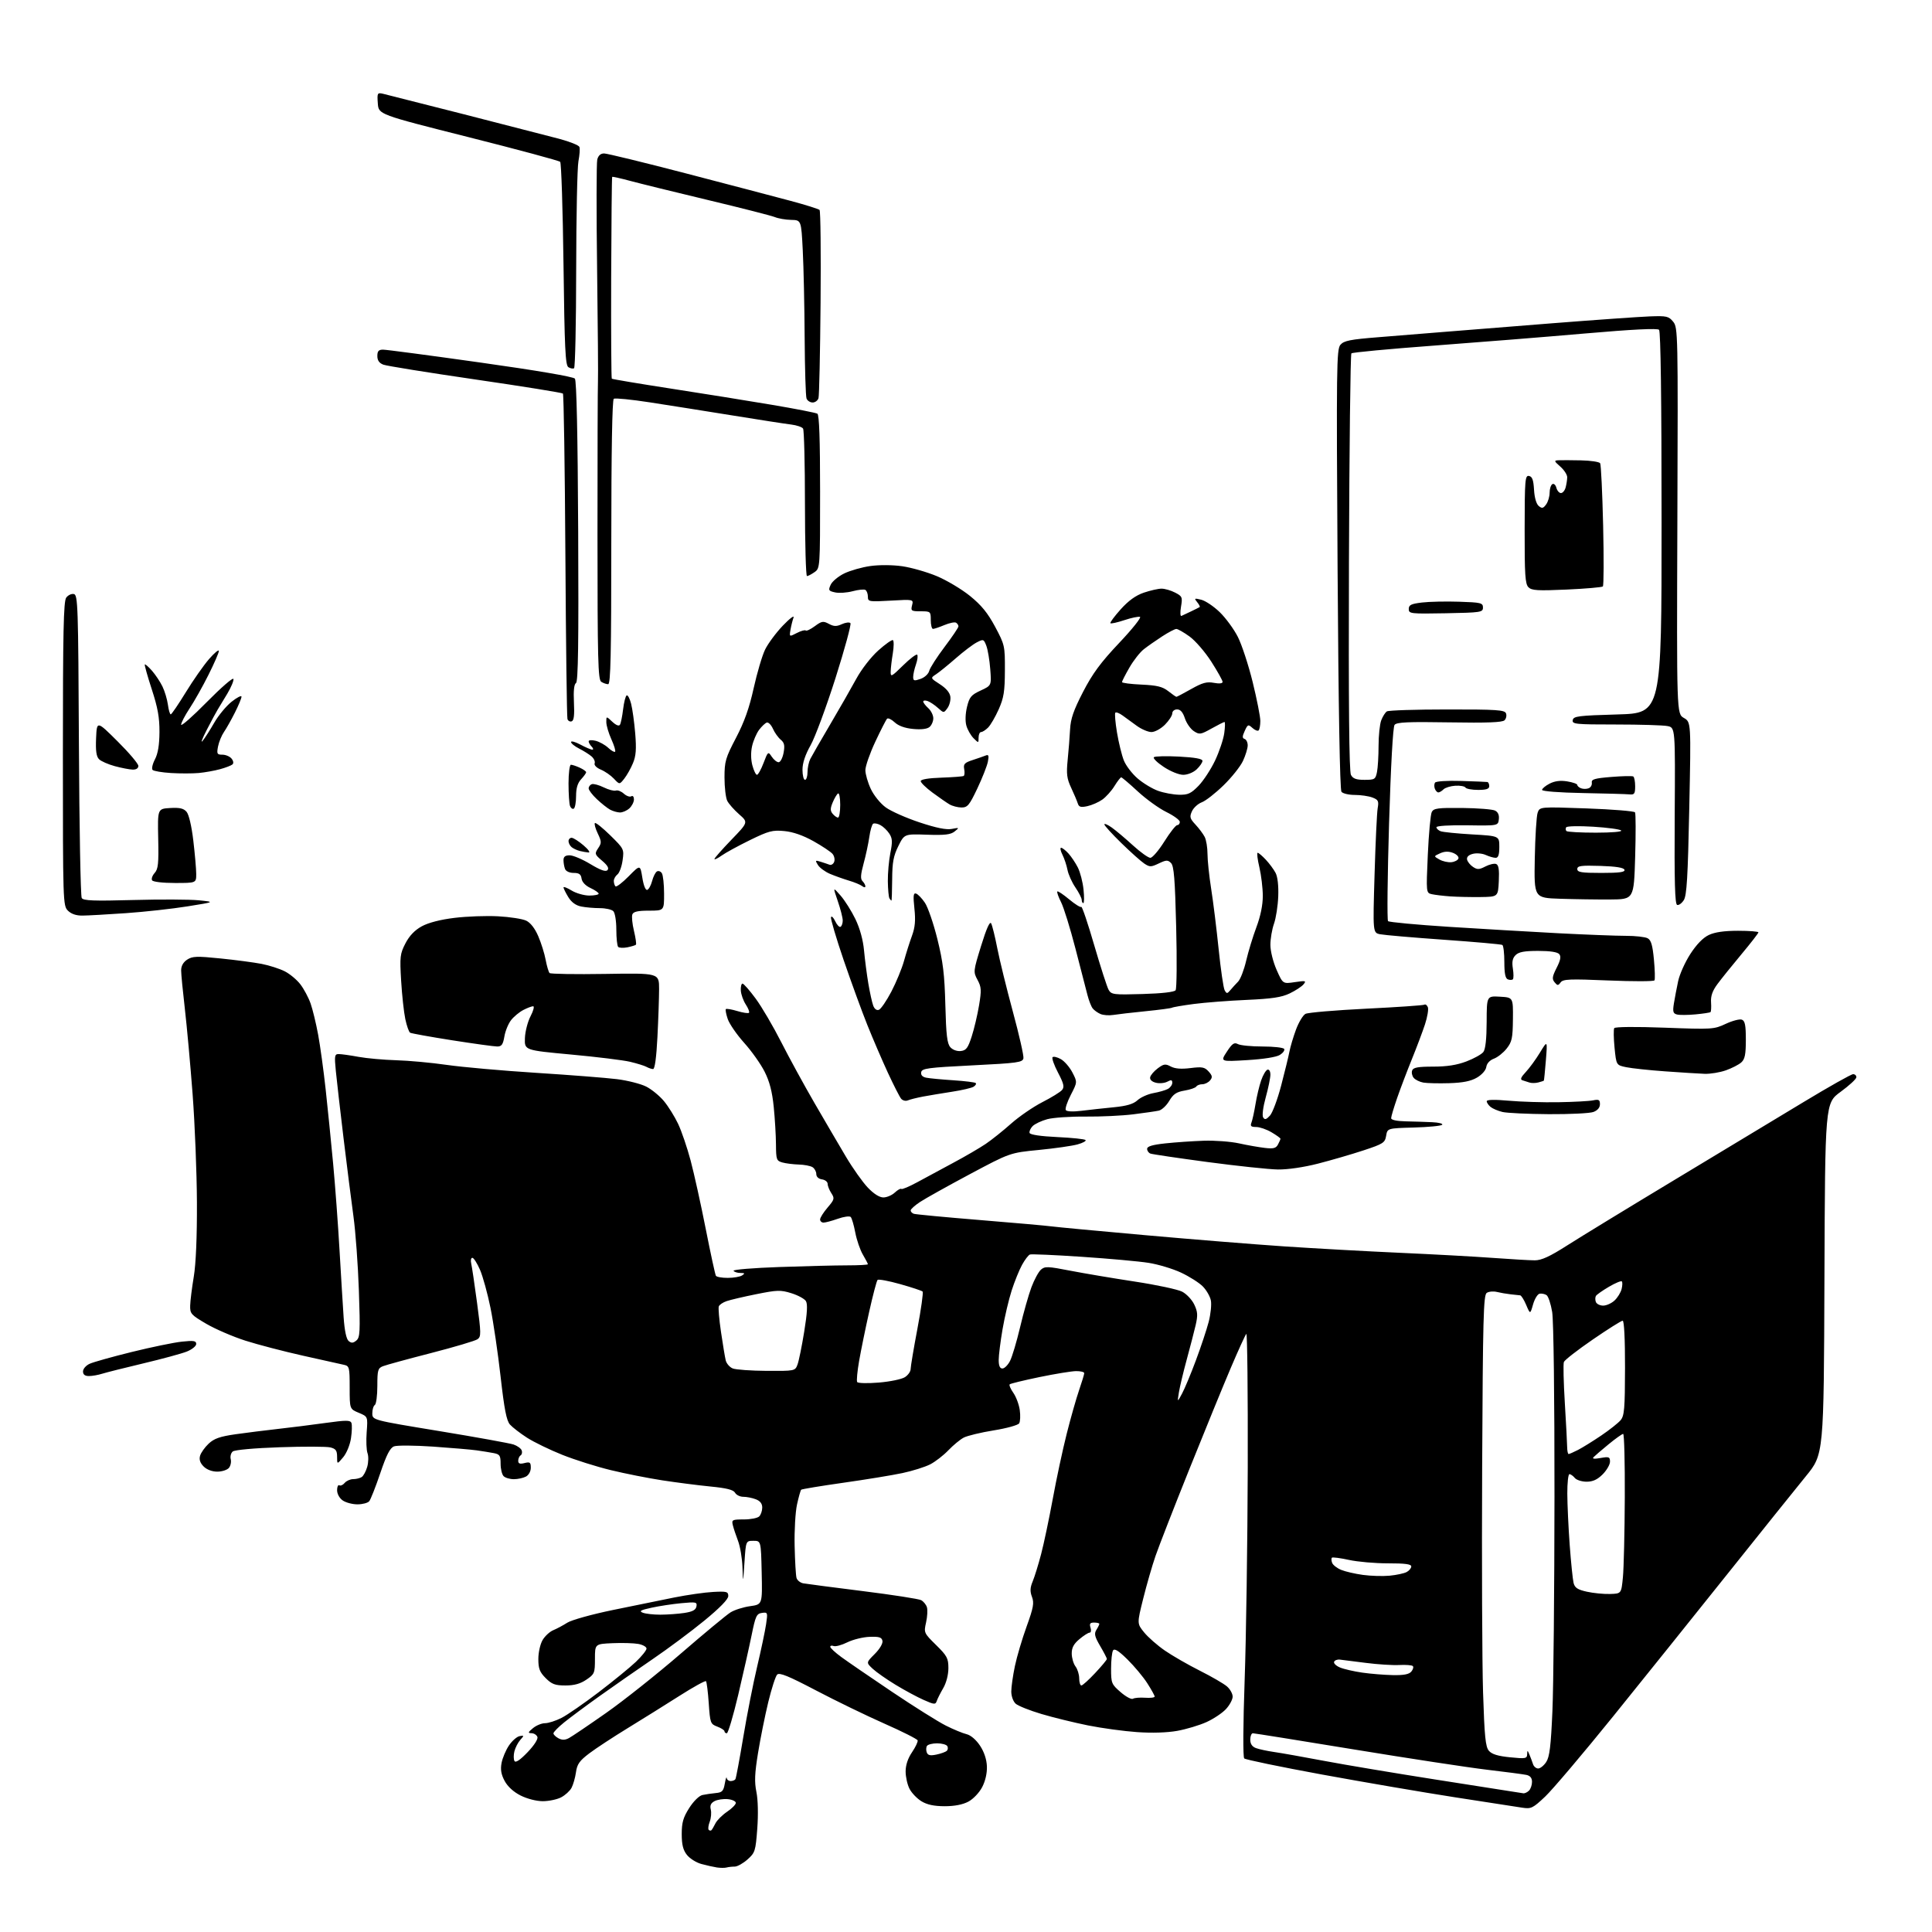 <?xml version="1.0" encoding="UTF-8" standalone="no"?>
<svg 
  version="1.1" 
  xmlns="http://www.w3.org/2000/svg" 
  xmlns:xlink="http://www.w3.org/1999/xlink" 
  xmlns:svg="http://www.w3.org/2000/svg"
  xmlns:rdf="http://www.w3.org/1999/02/22-rdf-syntax-ns#"
  xmlns:cc="http://creativecommons.org/ns#"
  xmlns:dc="http://purl.org/dc/elements/1.1/"
  viewBox="0 0 768 768"
  width="768"
  height="768"
>
<style>svg {background-color: white; }</style>"
<path stroke="none" fill="black" fill-rule="evenodd" d="M288.83,742.36C288.10,742.56 286.38,742.55 285.00,742.35C283.62,742.14 280.84,741.52 278.80,740.96C276.77,740.41 274.18,738.78 273.05,737.34C271.53,735.40 271.00,733.27 271.00,729.06C271.00,724.50 271.58,722.48 273.96,718.73C275.67,716.03 277.89,713.85 279.21,713.55C280.47,713.28 282.85,712.93 284.50,712.77C287.07,712.54 287.59,712.00 288.12,709.00C288.46,707.08 288.80,706.06 288.87,706.75C288.94,707.44 289.65,708.00 290.44,708.00C291.23,708.00 292.09,707.66 292.34,707.25C292.59,706.84 294.00,699.30 295.47,690.50C296.93,681.70 299.41,669.10 300.98,662.50C302.54,655.90 304.14,648.32 304.53,645.66C305.23,640.98 305.18,640.84 302.88,641.16C300.75,641.46 300.32,642.40 298.78,650.00C297.83,654.67 295.43,665.36 293.45,673.75C291.46,682.14 289.42,689.00 288.92,689.00C288.41,689.00 288.00,688.65 288.00,688.22C288.00,687.79 286.72,686.95 285.15,686.36C282.41,685.33 282.28,684.98 281.74,677.07C281.43,672.55 280.93,668.60 280.64,668.30C280.34,668.00 275.59,670.63 270.09,674.13C264.59,677.63 255.35,683.40 249.56,686.94C243.76,690.49 236.88,695.00 234.26,696.98C230.34,699.95 229.40,701.28 228.95,704.54C228.64,706.72 227.84,709.51 227.17,710.74C226.49,711.97 224.63,713.66 223.02,714.49C221.41,715.32 218.15,716.00 215.76,716.00C213.25,716.00 209.54,715.05 206.96,713.75C204.14,712.33 201.80,710.19 200.60,707.95C199.22,705.37 198.88,703.43 199.38,700.81C199.75,698.84 201.07,695.71 202.31,693.87C203.55,692.02 205.45,690.35 206.54,690.14C208.39,689.79 208.40,689.88 206.83,691.63C205.91,692.66 204.85,694.71 204.48,696.19C204.11,697.67 204.13,699.41 204.53,700.05C205.00,700.81 206.79,699.60 209.71,696.55C212.36,693.78 213.95,691.31 213.62,690.45C213.31,689.65 212.26,688.99 211.28,688.97C209.76,688.94 209.85,688.64 211.86,686.97C213.16,685.89 215.31,685.00 216.65,685.00C217.99,685.00 220.95,684.05 223.23,682.88C225.51,681.72 232.13,677.14 237.94,672.72C243.75,668.29 250.41,662.85 252.75,660.63C255.09,658.40 257.00,656.02 257.00,655.34C257.00,654.65 255.54,653.82 253.75,653.49C251.96,653.16 247.35,653.02 243.50,653.19C236.50,653.50 236.50,653.50 236.50,659.44C236.50,665.08 236.33,665.50 233.10,667.69C230.69,669.33 228.27,670.00 224.78,670.00C220.66,670.00 219.36,669.52 216.92,667.08C214.53,664.68 214.00,663.31 214.00,659.48C214.00,656.88 214.75,653.53 215.70,651.93C216.63,650.35 218.55,648.59 219.95,648.02C221.35,647.44 223.85,646.11 225.50,645.05C227.15,643.99 235.25,641.73 243.50,640.03C251.75,638.32 262.77,636.07 268.00,635.03C273.23,633.99 280.20,632.99 283.50,632.82C288.90,632.53 289.50,632.70 289.50,634.46C289.50,635.72 286.12,639.19 280.00,644.21C274.77,648.50 265.55,655.37 259.50,659.49C253.45,663.62 244.00,670.19 238.50,674.11C233.00,678.03 226.59,682.79 224.25,684.69C221.91,686.58 220.00,688.54 220.00,689.03C220.00,689.53 220.90,690.41 222.00,691.00C223.45,691.77 224.61,691.75 226.19,690.90C227.40,690.25 234.04,685.76 240.94,680.92C247.85,676.08 261.15,665.51 270.50,657.44C279.85,649.36 288.80,641.94 290.39,640.95C291.98,639.96 295.48,638.85 298.17,638.48C303.06,637.80 303.06,637.80 302.78,625.15C302.50,612.50 302.50,612.50 299.50,612.50C296.50,612.50 296.50,612.50 295.94,621.00C295.37,629.50 295.37,629.50 295.14,623.00C295.02,619.42 294.22,614.70 293.37,612.50C292.53,610.30 291.60,607.49 291.30,606.25C290.80,604.15 291.09,604.00 295.68,604.00C298.39,604.00 301.14,603.46 301.80,602.80C302.46,602.14 303.00,600.55 303.00,599.28C303.00,597.70 302.17,596.64 300.43,595.98C299.02,595.44 296.80,595.00 295.48,595.00C294.17,595.00 292.69,594.28 292.20,593.39C291.54,592.22 288.88,591.54 282.40,590.91C277.50,590.43 268.90,589.32 263.27,588.46C257.64,587.59 248.43,585.77 242.80,584.40C237.16,583.04 228.49,580.30 223.53,578.32C218.56,576.34 212.25,573.27 209.50,571.51C206.75,569.74 203.70,567.38 202.71,566.27C201.35,564.74 200.46,560.21 198.99,547.19C197.93,537.81 196.12,525.51 194.97,519.86C193.82,514.21 191.95,507.43 190.82,504.79C189.68,502.16 188.31,500.00 187.77,500.00C187.23,500.00 187.02,501.01 187.31,502.25C187.60,503.49 188.65,510.51 189.63,517.86C191.26,530.02 191.28,531.32 189.84,532.36C188.97,532.99 180.66,535.46 171.38,537.85C162.09,540.24 153.49,542.59 152.25,543.08C150.22,543.87 150.00,544.63 150.00,550.92C150.00,554.75 149.55,558.16 149.00,558.50C148.45,558.84 148.00,560.33 148.00,561.81C148.00,564.50 148.00,564.50 174.75,568.90C189.46,571.32 202.70,573.72 204.17,574.22C205.64,574.73 207.08,575.77 207.38,576.54C207.67,577.31 207.48,578.20 206.96,578.53C206.43,578.85 206.00,579.82 206.00,580.67C206.00,581.82 206.64,582.06 208.50,581.59C210.66,581.05 211.00,581.30 211.00,583.45C211.00,584.88 210.18,586.37 209.07,586.96C208.00,587.53 205.84,588.00 204.27,588.00C202.69,588.00 200.86,587.46 200.20,586.80C199.54,586.14 199.00,583.93 199.00,581.88C199.00,578.61 198.66,578.09 196.25,577.63C194.74,577.34 191.70,576.85 189.50,576.54C187.30,576.23 179.49,575.56 172.14,575.05C164.79,574.55 157.81,574.50 156.64,574.95C155.04,575.56 153.65,578.27 151.16,585.63C149.32,591.06 147.35,596.06 146.78,596.75C146.22,597.44 144.11,598.00 142.10,598.00C140.09,598.00 137.44,597.30 136.22,596.44C134.93,595.54 134.00,593.84 134.00,592.38C134.00,591.01 134.40,590.13 134.89,590.43C135.37,590.73 136.33,590.31 137.01,589.49C137.69,588.67 139.20,587.99 140.37,587.98C141.54,587.98 143.07,587.61 143.77,587.16C144.47,586.72 145.46,584.90 145.97,583.11C146.48,581.33 146.54,578.88 146.10,577.68C145.65,576.48 145.50,572.72 145.76,569.31C146.23,563.12 146.23,563.12 142.62,561.61C139.00,560.10 139.00,560.10 139.00,551.57C139.00,543.54 138.87,543.01 136.75,542.54C135.51,542.26 128.20,540.63 120.50,538.92C112.80,537.20 102.45,534.50 97.50,532.92C92.55,531.33 85.58,528.32 82.00,526.23C75.92,522.67 75.51,522.20 75.60,518.96C75.65,517.06 76.30,511.90 77.03,507.50C77.88,502.41 78.34,491.68 78.28,478.00C78.23,466.18 77.46,446.82 76.57,435.00C75.67,423.18 74.28,407.88 73.48,401.00C72.68,394.12 72.01,387.27 72.01,385.77C72.00,383.99 72.83,382.50 74.40,381.47C76.50,380.10 78.22,380.04 87.65,381.00C93.62,381.60 100.97,382.58 104.00,383.16C107.03,383.75 111.16,385.08 113.19,386.11C115.22,387.14 118.03,389.48 119.42,391.31C120.82,393.14 122.64,396.55 123.46,398.89C124.29,401.23 125.64,406.83 126.47,411.32C127.30,415.82 128.64,425.57 129.45,433.00C130.26,440.43 131.60,453.70 132.42,462.50C133.24,471.30 134.39,486.82 134.97,497.00C135.56,507.18 136.29,519.19 136.60,523.70C136.97,528.95 137.68,532.32 138.59,533.07C139.68,533.98 140.38,533.93 141.65,532.88C143.12,531.66 143.23,529.47 142.66,513.00C142.31,502.83 141.34,489.55 140.50,483.50C139.67,477.45 137.90,463.50 136.57,452.50C135.25,441.50 133.86,429.46 133.50,425.75C132.90,419.63 133.01,419.00 134.67,419.01C135.68,419.01 139.20,419.50 142.50,420.11C145.80,420.71 152.55,421.32 157.50,421.46C162.45,421.60 171.52,422.43 177.65,423.32C183.78,424.20 199.76,425.62 213.15,426.47C226.54,427.32 240.98,428.45 245.24,428.98C249.50,429.51 254.74,430.85 256.89,431.94C259.05,433.04 262.22,435.64 263.94,437.72C265.66,439.80 268.19,443.85 269.55,446.72C270.92,449.60 273.16,456.18 274.54,461.35C275.91,466.52 278.62,478.74 280.54,488.51C282.47,498.28 284.29,506.66 284.58,507.14C284.88,507.61 287.00,507.99 289.31,507.98C291.61,507.98 294.18,507.53 295.00,507.00C296.22,506.21 296.09,506.03 294.31,506.02C293.10,506.01 291.88,505.62 291.60,505.16C291.31,504.69 299.50,504.02 309.79,503.66C320.08,503.30 332.21,503.00 336.75,503.00C341.29,503.00 345.00,502.80 345.00,502.56C345.00,502.31 344.10,500.60 343.01,498.74C341.91,496.88 340.56,492.94 339.99,489.97C339.43,487.00 338.61,484.21 338.17,483.77C337.72,483.32 335.42,483.64 333.05,484.48C330.69,485.32 328.13,486.00 327.37,486.00C326.62,486.00 326.00,485.44 326.00,484.75C326.00,484.06 327.34,481.94 328.97,480.03C331.71,476.82 331.83,476.39 330.47,474.31C329.66,473.08 329.00,471.41 329.00,470.60C329.00,469.80 327.99,469.00 326.75,468.82C325.38,468.62 324.50,467.80 324.49,466.71C324.49,465.72 323.81,464.49 322.99,463.97C322.17,463.45 319.70,462.98 317.50,462.92C315.30,462.85 312.38,462.49 311.00,462.10C308.67,461.45 308.50,460.96 308.46,454.95C308.44,451.40 308.04,444.68 307.57,440.00C306.96,433.95 305.92,429.91 303.94,426.00C302.42,422.98 298.77,417.83 295.84,414.57C292.91,411.31 289.97,407.05 289.30,405.11C288.64,403.17 288.29,401.37 288.54,401.13C288.79,400.88 290.83,401.23 293.09,401.91C295.35,402.59 297.44,402.90 297.73,402.60C298.03,402.30 297.46,400.82 296.46,399.30C295.47,397.78 294.58,395.29 294.49,393.77C294.40,392.25 294.70,391.00 295.16,391.00C295.63,391.00 297.99,393.69 300.41,396.98C302.83,400.27 307.38,408.03 310.53,414.23C313.68,420.43 319.65,431.35 323.79,438.50C327.94,445.65 333.56,455.25 336.28,459.83C339.00,464.41 342.91,469.92 344.96,472.08C347.33,474.57 349.59,476.00 351.16,476.00C352.51,476.00 354.56,475.13 355.70,474.06C356.85,472.99 358.01,472.35 358.29,472.62C358.57,472.90 361.43,471.69 364.65,469.94C367.87,468.18 374.32,464.70 379.00,462.20C383.68,459.70 389.44,456.34 391.82,454.73C394.20,453.12 398.75,449.49 401.94,446.65C405.13,443.82 410.71,439.99 414.34,438.13C417.97,436.28 421.50,434.10 422.18,433.29C423.18,432.08 422.88,430.78 420.57,426.37C419.00,423.39 418.04,420.63 418.42,420.25C418.80,419.87 420.28,420.22 421.72,421.03C423.15,421.84 425.21,424.22 426.30,426.33C428.28,430.16 428.28,430.16 425.67,435.22C424.23,438.01 423.33,440.73 423.67,441.27C424.03,441.86 426.51,441.98 429.89,441.56C432.97,441.17 438.74,440.55 442.69,440.16C447.92,439.65 450.52,438.88 452.19,437.35C453.46,436.19 456.29,434.93 458.48,434.53C460.67,434.14 463.26,433.40 464.23,432.88C465.20,432.36 466.00,431.25 466.00,430.43C466.00,429.24 465.58,429.15 464.02,429.99C462.93,430.57 460.88,430.76 459.47,430.40C457.89,430.01 457.02,429.17 457.20,428.24C457.36,427.40 458.73,425.80 460.23,424.68C462.61,422.90 463.27,422.81 465.40,423.95C467.06,424.84 469.54,425.04 473.22,424.58C477.87,424.00 478.86,424.18 480.44,425.93C481.94,427.60 482.05,428.24 481.02,429.48C480.32,430.32 478.94,431.00 477.94,431.00C476.94,431.00 475.86,431.41 475.55,431.91C475.24,432.42 473.15,433.14 470.90,433.52C467.66,434.06 466.39,434.92 464.80,437.61C463.70,439.48 461.83,441.23 460.65,441.49C459.47,441.75 454.90,442.41 450.50,442.96C446.10,443.51 437.55,443.92 431.50,443.86C425.45,443.80 418.61,444.27 416.30,444.90C413.98,445.53 411.37,446.77 410.50,447.64C409.63,448.52 409.08,449.74 409.28,450.37C409.52,451.07 413.65,451.69 420.25,452.00C426.08,452.27 431.15,452.80 431.52,453.18C431.88,453.55 430.46,454.34 428.34,454.92C426.23,455.51 419.32,456.50 413.00,457.12C401.50,458.24 401.50,458.24 385.50,466.77C376.70,471.47 367.81,476.43 365.75,477.79C363.69,479.15 362.00,480.67 362.00,481.16C362.00,481.66 362.56,482.26 363.25,482.50C363.94,482.74 375.75,483.86 389.50,484.98C403.25,486.10 416.07,487.24 418.00,487.51C419.93,487.78 436.57,489.34 455.00,490.98C473.43,492.63 498.40,494.64 510.50,495.46C522.60,496.27 543.30,497.42 556.50,498.01C569.70,498.60 586.35,499.51 593.50,500.04C600.65,500.56 608.12,501.00 610.10,501.00C612.79,501.00 616.07,499.49 623.10,495.00C628.27,491.70 647.35,480.05 665.50,469.12C683.65,458.18 706.78,444.23 716.89,438.12C727.01,432.00 735.89,427.00 736.64,427.00C737.39,427.00 737.97,427.56 737.93,428.25C737.89,428.94 735.08,431.53 731.68,434.01C725.50,438.52 725.50,438.52 725.24,508.31C724.99,578.10 724.99,578.10 717.88,586.80C713.98,591.58 700.00,609.00 686.83,625.50C673.66,642.00 653.13,667.57 641.22,682.32C629.30,697.07 617.16,711.39 614.25,714.15C609.38,718.76 608.64,719.12 605.22,718.60C603.17,718.29 591.15,716.43 578.50,714.47C565.85,712.51 542.00,708.42 525.50,705.40C509.00,702.37 495.10,699.49 494.60,699.00C494.07,698.47 494.14,685.74 494.77,667.80C495.36,651.14 495.91,613.20 496.00,583.51C496.08,553.82 495.82,529.84 495.43,530.24C495.03,530.63 492.26,536.70 489.27,543.73C486.28,550.75 478.86,568.88 472.79,584.00C466.72,599.12 460.67,614.65 459.34,618.50C458.01,622.35 455.81,629.98 454.45,635.45C451.97,645.40 451.97,645.40 454.81,648.90C456.36,650.82 460.08,654.08 463.07,656.14C466.06,658.20 472.32,661.80 477.00,664.15C481.68,666.50 486.51,669.31 487.75,670.39C488.99,671.47 490.00,673.29 490.00,674.43C490.00,675.58 488.80,677.81 487.34,679.39C485.88,680.97 482.39,683.29 479.59,684.56C476.79,685.83 471.57,687.39 468.00,688.04C463.97,688.76 457.90,688.96 452.00,688.54C446.77,688.18 438.00,686.98 432.50,685.88C427.00,684.77 418.68,682.73 414.00,681.34C409.32,679.95 404.71,678.11 403.75,677.25C402.76,676.36 402.00,674.27 402.00,672.41C402.00,670.61 402.65,666.05 403.44,662.28C404.23,658.51 406.33,651.43 408.10,646.55C410.81,639.06 411.14,637.21 410.23,634.79C409.40,632.60 409.47,631.13 410.51,628.63C411.26,626.83 412.78,621.93 413.87,617.75C414.97,613.57 417.04,603.70 418.49,595.83C419.93,587.95 422.42,576.33 424.02,570.00C425.61,563.67 427.84,555.84 428.96,552.59C430.08,549.34 431.00,546.31 431.00,545.84C431.00,545.38 429.54,545.02 427.75,545.04C425.96,545.06 419.42,546.13 413.21,547.41C407.00,548.70 401.68,549.99 401.37,550.29C401.07,550.60 401.72,552.12 402.81,553.67C403.91,555.23 405.06,558.30 405.37,560.50C405.68,562.70 405.57,565.09 405.13,565.80C404.68,566.52 400.13,567.78 395.01,568.60C389.89,569.43 384.53,570.72 383.10,571.47C381.67,572.22 378.93,574.48 377.00,576.50C375.07,578.52 371.82,581.04 369.77,582.10C367.72,583.15 362.77,584.71 358.77,585.56C354.77,586.42 344.17,588.15 335.22,589.42C326.26,590.69 318.73,591.94 318.48,592.19C318.22,592.44 317.48,595.09 316.82,598.08C316.17,601.06 315.74,608.45 315.88,614.50C316.01,620.55 316.35,626.29 316.63,627.25C316.91,628.21 318.12,629.18 319.32,629.40C320.52,629.62 331.17,631.01 342.99,632.49C354.81,633.97 365.24,635.59 366.17,636.09C367.10,636.59 368.13,637.85 368.46,638.88C368.79,639.92 368.64,642.64 368.13,644.93C367.21,649.02 367.26,649.15 372.10,653.91C376.49,658.23 377.00,659.19 377.00,663.13C377.00,665.74 376.17,668.95 374.97,671.02C373.86,672.93 372.69,675.24 372.38,676.15C371.87,677.66 371.40,677.62 367.20,675.76C364.65,674.64 359.63,671.93 356.04,669.75C352.44,667.57 348.33,664.69 346.90,663.35C344.29,660.91 344.29,660.91 347.72,657.48C349.72,655.48 351.00,653.30 350.79,652.27C350.50,650.85 349.50,650.53 345.67,650.67C343.06,650.76 339.09,651.74 336.85,652.84C334.62,653.95 332.16,654.61 331.39,654.32C330.63,654.03 330.02,654.17 330.04,654.64C330.06,655.11 332.01,656.92 334.38,658.66C336.75,660.40 345.84,666.64 354.59,672.52C363.34,678.40 372.98,684.45 376.00,685.96C379.02,687.48 382.74,689.01 384.25,689.37C385.90,689.77 388.02,691.59 389.57,693.93C391.22,696.42 392.20,699.38 392.31,702.16C392.41,704.85 391.70,707.98 390.43,710.41C389.29,712.60 386.89,715.13 384.97,716.16C382.72,717.36 379.46,718.00 375.52,718.00C371.31,717.99 368.53,717.40 366.30,716.04C364.54,714.97 362.40,712.74 361.55,711.09C360.70,709.45 360.00,706.34 360.00,704.19C360.00,701.65 360.89,698.97 362.55,696.53C363.95,694.46 364.95,692.35 364.77,691.82C364.60,691.30 358.62,688.28 351.48,685.13C344.34,681.97 332.12,676.04 324.31,671.94C313.46,666.25 309.85,664.77 308.94,665.67C308.29,666.31 306.70,671.25 305.39,676.64C304.09,682.03 302.26,691.11 301.33,696.83C300.00,704.98 299.86,708.34 300.69,712.37C301.31,715.44 301.45,721.28 301.03,726.91C300.36,735.83 300.16,736.47 297.15,739.16C295.40,740.72 293.11,742.00 292.07,742.00C291.02,742.00 289.56,742.16 288.83,742.36zM282.82,727.52C283.08,727.25 283.80,726.03 284.41,724.80C285.03,723.57 287.10,721.50 289.01,720.21C290.93,718.92 292.50,717.33 292.50,716.68C292.50,716.03 291.06,715.36 289.30,715.19C287.53,715.02 285.17,715.38 284.04,715.98C282.56,716.77 282.14,717.71 282.55,719.33C282.86,720.57 282.66,722.75 282.12,724.19C281.57,725.62 281.40,727.07 281.73,727.40C282.06,727.73 282.55,727.78 282.82,727.52zM605.55,712.86C606.13,712.94 607.14,712.46 607.80,711.80C608.46,711.14 609.00,709.57 609.00,708.32C609.00,706.76 608.28,705.88 606.75,705.55C605.51,705.29 598.42,704.35 591.00,703.48C583.58,702.60 559.85,698.98 538.28,695.44C516.71,691.90 498.60,689.00 498.03,689.00C497.47,689.00 497.00,690.14 497.00,691.52C497.00,693.23 497.73,694.32 499.25,694.89C500.49,695.35 503.75,696.05 506.50,696.45C509.25,696.84 518.25,698.44 526.50,700.00C534.75,701.56 554.55,704.87 570.50,707.37C586.45,709.86 600.62,712.09 602.00,712.31C603.38,712.54 604.97,712.79 605.55,712.86zM611.45,703.00C612.28,703.00 613.72,701.84 614.65,700.42C615.99,698.37 616.50,694.14 617.11,680.17C617.53,670.45 617.90,632.12 617.93,595.00C617.96,555.80 617.58,525.02 617.02,521.57C616.48,518.31 615.47,515.28 614.77,514.82C614.07,514.37 612.84,514.12 612.03,514.26C611.22,514.40 610.05,516.31 609.42,518.51C608.28,522.50 608.28,522.50 606.69,518.75C605.82,516.69 604.74,514.97 604.30,514.92C603.86,514.88 602.15,514.70 600.50,514.51C598.85,514.33 596.38,513.90 595.00,513.56C593.62,513.23 591.83,513.40 591.00,513.94C589.70,514.80 589.46,523.86 589.18,583.21C589.00,620.77 589.17,661.07 589.54,672.78C590.10,690.36 590.51,694.39 591.86,695.97C593.03,697.33 595.44,698.07 600.25,698.55C606.40,699.17 607.01,699.07 607.07,697.37C607.13,695.64 607.20,695.65 607.98,697.50C608.45,698.60 609.08,700.29 609.39,701.25C609.69,702.21 610.62,703.00 611.45,703.00zM372.25,697.47C374.04,697.10 375.89,696.43 376.36,695.98C376.84,695.54 376.92,694.69 376.55,694.09C376.18,693.49 374.36,693.00 372.50,693.00C370.64,693.00 368.83,693.47 368.47,694.05C368.11,694.62 368.09,695.79 368.41,696.63C368.85,697.78 369.80,697.99 372.25,697.47zM450.36,675.28C450.96,674.91 453.14,674.73 455.22,674.88C457.30,675.03 459.00,674.82 459.00,674.41C459.00,674.01 457.67,671.61 456.05,669.09C454.43,666.56 450.88,662.32 448.17,659.65C444.63,656.17 443.02,655.17 442.45,656.08C442.02,656.78 441.67,660.05 441.67,663.36C441.67,669.08 441.85,669.53 445.47,672.66C447.56,674.47 449.76,675.65 450.36,675.28zM429.86,670.00C430.34,670.00 432.81,667.77 435.36,665.04C437.91,662.32 440.00,659.81 440.00,659.47C440.00,659.13 438.80,656.81 437.33,654.31C435.15,650.58 434.88,649.42 435.83,647.89C436.48,646.87 437.00,645.80 437.00,645.51C437.00,645.23 436.07,645.00 434.93,645.00C433.32,645.00 433.00,645.44 433.50,647.00C433.85,648.10 433.69,649.00 433.14,649.00C432.60,649.00 430.77,650.17 429.08,651.59C426.81,653.49 426.01,655.01 426.03,657.34C426.05,659.08 426.72,661.37 427.53,662.44C428.34,663.51 429.00,665.65 429.00,667.19C429.00,668.74 429.39,670.00 429.86,670.00zM553.63,665.88C558.01,665.97 560.11,665.57 561.02,664.48C561.72,663.64 561.99,662.65 561.62,662.29C561.25,661.92 558.83,661.73 556.23,661.87C553.63,662.01 547.67,661.63 543.00,661.03C538.33,660.43 533.65,659.84 532.61,659.72C531.57,659.60 530.54,660.00 530.32,660.61C530.10,661.23 531.18,662.24 532.71,662.87C534.25,663.51 538.20,664.41 541.50,664.89C544.80,665.37 550.26,665.81 553.63,665.88zM262.50,641.86C265.25,641.85 269.52,641.55 271.99,641.18C275.29,640.68 276.57,640.00 276.84,638.60C277.18,636.84 276.72,636.74 270.85,637.29C267.36,637.62 262.02,638.43 259.00,639.09C254.66,640.03 253.92,640.45 255.50,641.07C256.60,641.51 259.75,641.86 262.50,641.86zM640.00,633.63C644.50,633.50 644.50,633.50 645.13,627.00C645.48,623.42 645.82,609.14 645.88,595.25C645.95,581.36 645.65,570.00 645.23,570.00C644.81,570.00 642.22,571.84 639.48,574.09C636.74,576.33 634.05,578.64 633.50,579.21C632.81,579.92 633.67,580.03 636.25,579.58C639.61,578.98 640.00,579.13 640.00,581.03C640.00,582.20 638.68,584.47 637.08,586.08C634.97,588.18 633.18,589.00 630.70,589.00C628.80,589.00 626.68,588.33 626.00,587.50C625.32,586.67 624.36,586.00 623.88,586.00C623.39,586.00 623.01,589.49 623.03,593.75C623.05,598.01 623.47,607.19 623.98,614.15C624.49,621.10 625.19,627.89 625.52,629.24C626.01,631.18 627.11,631.91 630.82,632.73C633.39,633.30 637.52,633.71 640.00,633.63zM552.42,626.36C555.13,626.10 558.17,625.45 559.17,624.91C560.18,624.37 561.00,623.37 561.00,622.68C561.00,621.77 558.49,621.44 551.75,621.45C546.66,621.46 539.68,620.85 536.23,620.09C532.77,619.34 529.73,618.94 529.45,619.21C529.18,619.49 529.22,620.41 529.55,621.27C529.88,622.12 531.48,623.37 533.11,624.04C534.74,624.72 538.64,625.62 541.78,626.05C544.93,626.48 549.72,626.62 552.42,626.36zM86.38,585.00C84.31,585.00 82.21,584.21 80.95,582.95C79.55,581.55 79.10,580.20 79.53,578.70C79.87,577.49 81.41,575.32 82.94,573.88C85.13,571.83 87.43,571.03 93.61,570.14C97.95,569.53 105.55,568.57 110.50,568.02C115.45,567.47 123.93,566.41 129.34,565.65C137.66,564.50 139.25,564.50 139.70,565.65C139.99,566.41 139.91,569.14 139.52,571.73C139.12,574.40 137.77,577.67 136.41,579.29C134.00,582.15 134.00,582.15 134.00,579.10C134.00,576.62 133.49,575.91 131.33,575.37C129.87,575.00 120.83,574.97 111.25,575.30C101.07,575.65 93.28,576.35 92.52,576.99C91.80,577.58 91.44,578.96 91.72,580.04C92.00,581.12 91.68,582.68 91.00,583.51C90.31,584.33 88.24,585.00 86.38,585.00zM623.55,578.00C623.85,578.00 625.54,577.26 627.30,576.36C629.06,575.45 633.20,572.88 636.50,570.65C639.80,568.42 643.27,565.67 644.22,564.55C645.70,562.78 645.94,559.98 645.97,543.75C645.99,532.22 645.62,525.00 645.03,525.00C644.49,525.00 639.14,528.37 633.13,532.50C627.13,536.62 621.97,540.63 621.67,541.41C621.37,542.19 621.54,549.50 622.04,557.66C622.54,565.82 622.96,573.74 622.97,575.25C622.99,576.76 623.25,578.00 623.55,578.00zM469.87,554.00C470.91,552.08 473.39,546.13 475.38,540.78C477.38,535.44 479.66,528.55 480.47,525.47C481.27,522.39 481.66,518.56 481.34,516.95C481.02,515.34 479.57,512.83 478.13,511.37C476.68,509.90 472.80,507.44 469.50,505.89C466.20,504.35 460.39,502.60 456.58,502.00C452.78,501.40 440.85,500.32 430.08,499.60C419.31,498.87 410.01,498.47 409.41,498.69C408.81,498.91 407.40,500.76 406.28,502.80C405.16,504.83 403.30,509.43 402.15,513.00C401.00,516.58 399.37,523.50 398.53,528.38C397.69,533.27 397.00,538.78 397.00,540.63C397.00,542.93 397.47,544.00 398.47,544.00C399.29,544.00 400.64,542.66 401.49,541.02C402.34,539.38 404.14,533.34 405.50,527.60C406.85,521.87 408.88,514.72 410.00,511.72C411.12,508.73 412.82,505.58 413.77,504.73C415.33,503.33 416.47,503.37 425.50,505.13C431.00,506.20 442.54,508.14 451.14,509.45C459.74,510.76 468.19,512.56 469.92,513.46C471.66,514.36 473.82,516.65 474.73,518.56C476.11,521.45 476.20,522.83 475.29,526.77C474.68,529.37 473.08,535.55 471.73,540.50C470.38,545.45 468.99,551.30 468.63,553.50C467.99,557.50 467.99,557.50 469.87,554.00zM349.38,549.59C353.84,549.22 358.50,548.25 359.74,547.43C360.98,546.62 362.00,545.18 361.99,544.23C361.99,543.28 363.19,536.09 364.67,528.27C366.15,520.44 367.09,513.75 366.75,513.41C366.41,513.07 362.39,511.74 357.81,510.45C353.24,509.16 349.20,508.42 348.84,508.80C348.47,509.19 346.97,514.90 345.50,521.50C344.02,528.10 342.23,536.88 341.51,541.00C340.79,545.12 340.44,548.90 340.74,549.38C341.04,549.87 344.93,549.96 349.38,549.59zM35.35,547.00C33.74,547.00 33.00,546.42 33.00,545.16C33.00,544.14 34.18,542.78 35.67,542.11C37.14,541.44 44.67,539.33 52.42,537.42C60.16,535.51 69.09,533.67 72.25,533.33C77.02,532.82 78.00,532.98 78.00,534.25C78.00,535.09 76.31,536.45 74.25,537.27C72.19,538.09 64.42,540.20 57.00,541.96C49.58,543.72 42.20,545.58 40.60,546.08C39.01,546.59 36.64,547.00 35.35,547.00zM304.77,544.94C315.94,545.00 316.06,544.98 317.01,542.47C317.54,541.08 318.74,535.19 319.68,529.39C320.90,521.88 321.09,518.36 320.35,517.19C319.78,516.28 317.18,514.88 314.58,514.07C310.30,512.74 308.97,512.78 300.67,514.45C295.63,515.46 290.30,516.71 288.83,517.22C287.36,517.72 285.96,518.67 285.73,519.32C285.49,519.97 285.88,524.55 286.61,529.50C287.34,534.45 288.18,539.53 288.49,540.79C288.81,542.05 290.06,543.49 291.28,543.98C292.50,544.47 298.57,544.90 304.77,544.94zM637.28,519.00C638.57,519.00 640.60,518.09 641.80,516.97C643.00,515.86 644.26,513.81 644.61,512.43C644.96,511.04 645.00,509.66 644.70,509.37C644.40,509.07 642.10,510.03 639.58,511.51C637.06,512.98 634.74,514.62 634.41,515.14C634.09,515.67 634.07,516.75 634.38,517.55C634.69,518.35 635.99,519.00 637.28,519.00zM508.00,464.89C504.43,464.84 491.85,463.50 480.05,461.93C468.25,460.35 458.01,458.84 457.30,458.56C456.58,458.29 456.00,457.44 456.00,456.68C456.00,455.69 458.11,455.06 463.25,454.51C467.24,454.08 474.10,453.61 478.50,453.46C482.90,453.31 489.20,453.78 492.50,454.50C495.80,455.23 500.42,456.04 502.76,456.31C506.20,456.72 507.22,456.46 508.01,454.97C508.56,453.96 509.00,452.92 509.00,452.66C509.00,452.41 507.40,451.25 505.44,450.10C503.49,448.94 500.74,448.00 499.34,448.00C497.31,448.00 496.93,447.64 497.47,446.25C497.85,445.29 498.57,441.99 499.08,438.91C499.58,435.84 500.59,431.59 501.33,429.47C502.06,427.35 503.19,425.44 503.83,425.22C504.50,425.00 505.00,425.84 505.00,427.19C505.00,428.48 504.17,432.54 503.15,436.21C502.10,440.00 501.65,443.44 502.12,444.19C502.76,445.22 503.34,445.07 504.80,443.50C505.83,442.40 507.85,437.00 509.29,431.50C510.73,426.00 512.21,419.93 512.58,418.00C512.94,416.07 514.12,412.14 515.19,409.25C516.27,406.36 517.95,403.56 518.94,403.03C519.93,402.50 530.78,401.58 543.06,400.97C555.34,400.37 565.75,399.65 566.20,399.38C566.65,399.10 567.28,399.56 567.60,400.40C567.92,401.24 567.40,404.30 566.45,407.21C565.49,410.12 563.16,416.32 561.26,421.00C559.36,425.68 556.72,432.62 555.40,436.43C554.08,440.23 553.00,443.86 553.00,444.49C553.00,445.19 555.19,445.67 558.75,445.75C561.91,445.81 566.66,445.97 569.30,446.09C571.94,446.21 573.73,446.67 573.28,447.12C572.84,447.56 567.76,448.05 562.00,448.21C551.52,448.50 551.52,448.50 551.01,451.50C550.54,454.27 549.85,454.71 542.00,457.30C537.33,458.84 529.23,461.20 524.00,462.54C518.27,464.01 511.92,464.94 508.00,464.89zM615.68,442.90C607.33,442.84 599.04,442.45 597.26,442.03C595.47,441.60 593.33,440.69 592.51,440.01C591.68,439.32 591.00,438.31 591.00,437.76C591.00,437.11 594.08,437.04 599.75,437.55C604.56,437.98 613.45,438.26 619.50,438.15C625.55,438.05 631.74,437.72 633.25,437.41C635.56,436.93 636.00,437.18 636.00,438.95C636.00,440.28 635.07,441.40 633.43,442.02C632.02,442.56 624.04,442.95 615.68,442.90zM360.91,437.41C360.03,437.79 358.83,437.50 358.21,436.75C357.60,436.02 355.24,431.38 352.96,426.46C350.68,421.53 347.01,413.00 344.80,407.50C342.59,402.00 338.34,390.34 335.35,381.60C332.37,372.85 330.11,365.20 330.34,364.60C330.56,363.99 331.31,364.72 332.02,366.22C332.72,367.71 333.68,368.70 334.15,368.41C334.62,368.12 335.00,367.00 335.00,365.92C335.00,364.83 334.12,361.37 333.04,358.23C331.07,352.50 331.07,352.50 334.14,356.00C335.83,357.93 338.48,362.14 340.04,365.36C341.83,369.08 343.09,373.65 343.47,377.86C343.81,381.51 344.58,387.43 345.18,391.00C345.79,394.57 346.65,398.50 347.11,399.73C347.62,401.11 348.49,401.75 349.38,401.41C350.18,401.10 352.40,397.85 354.33,394.18C356.25,390.50 358.51,385.02 359.35,382.00C360.18,378.98 361.61,374.48 362.52,372.00C363.76,368.62 364.00,365.92 363.49,361.14C362.95,356.04 363.08,354.86 364.16,355.21C364.90,355.46 366.48,357.09 367.67,358.86C368.86,360.62 371.09,367.11 372.62,373.28C374.87,382.36 375.48,387.36 375.79,399.50C376.10,411.49 376.50,414.86 377.79,416.30C378.73,417.35 380.45,417.97 381.95,417.80C384.08,417.55 384.79,416.59 386.27,412.00C387.25,408.98 388.56,403.41 389.19,399.64C390.19,393.60 390.12,392.38 388.58,389.52C386.86,386.33 386.89,386.08 390.02,375.94C392.13,369.10 393.47,366.10 394.00,367.06C394.43,367.85 395.54,372.32 396.45,377.00C397.37,381.68 400.15,393.01 402.64,402.19C405.13,411.37 407.02,419.69 406.83,420.69C406.51,422.32 404.55,422.60 386.50,423.50C368.90,424.38 366.48,424.70 366.19,426.21C365.98,427.34 366.66,428.09 368.18,428.40C369.46,428.66 374.28,429.12 378.90,429.42C383.51,429.72 387.55,430.22 387.87,430.53C388.18,430.85 387.79,431.51 387.00,432.00C386.20,432.49 382.39,433.38 378.53,433.97C374.66,434.57 369.48,435.43 367.00,435.89C364.52,436.36 361.78,437.04 360.91,437.41zM576.11,430.58C571.92,430.71 567.30,430.60 565.82,430.35C564.35,430.09 562.61,429.24 561.96,428.45C561.31,427.67 561.04,426.34 561.36,425.51C561.81,424.34 563.70,424.00 569.72,424.00C575.16,424.00 579.13,423.38 582.94,421.93C585.93,420.79 588.95,419.11 589.66,418.18C590.50,417.08 590.95,412.97 590.97,406.20C591.00,395.90 591.00,395.90 596.25,396.20C601.50,396.50 601.50,396.50 601.41,405.14C601.34,412.70 601.02,414.17 598.91,416.83C597.59,418.50 595.30,420.31 593.83,420.85C592.21,421.45 591.03,422.73 590.83,424.12C590.64,425.45 589.08,427.22 587.11,428.37C584.69,429.78 581.55,430.41 576.11,430.58zM611.50,430.29C610.40,430.58 608.83,430.60 608.00,430.33C607.17,430.06 605.90,429.65 605.17,429.42C604.22,429.12 604.61,428.18 606.50,426.17C607.97,424.61 610.52,421.12 612.16,418.42C615.15,413.50 615.15,413.50 614.51,421.48C614.16,425.87 613.79,429.52 613.69,429.60C613.58,429.69 612.60,429.99 611.50,430.29zM677.62,426.86C675.36,426.78 668.30,426.34 661.95,425.88C655.60,425.43 648.63,424.68 646.45,424.23C642.50,423.41 642.50,423.41 641.81,416.51C641.44,412.71 641.38,409.20 641.69,408.70C642.02,408.16 650.28,408.09 661.72,408.52C680.63,409.23 681.33,409.19 686.02,406.99C688.68,405.75 691.56,405.00 692.42,405.33C693.66,405.81 694.00,407.52 694.00,413.31C694.00,419.15 693.62,421.03 692.20,422.32C691.21,423.21 688.45,424.63 686.07,425.47C683.70,426.31 679.89,426.94 677.62,426.86zM259.60,424.97C258.99,424.95 257.82,424.56 257.00,424.10C256.18,423.64 253.22,422.73 250.44,422.07C247.66,421.42 237.08,420.12 226.94,419.19C208.50,417.48 208.50,417.48 208.66,412.71C208.75,410.09 209.76,406.15 210.90,403.97C212.04,401.79 212.50,400.00 211.93,400.00C211.37,400.00 209.61,400.67 208.04,401.48C206.46,402.29 204.27,404.11 203.17,405.51C202.07,406.91 200.86,409.85 200.50,412.03C199.95,415.23 199.40,416.00 197.66,416.00C196.47,416.00 188.38,414.88 179.68,413.52C170.99,412.15 163.48,410.80 163.02,410.51C162.55,410.22 161.69,407.80 161.12,405.13C160.55,402.46 159.80,395.60 159.46,389.89C158.89,380.29 159.02,379.16 161.17,375.00C162.74,371.97 164.86,369.76 167.66,368.22C170.30,366.78 175.05,365.55 180.66,364.87C185.52,364.27 193.32,363.99 198.00,364.24C202.68,364.49 207.71,365.27 209.18,365.98C210.88,366.79 212.64,369.06 213.96,372.14C215.12,374.82 216.45,379.06 216.91,381.56C217.38,384.05 218.08,386.41 218.46,386.80C218.85,387.18 228.80,387.34 240.58,387.15C262.00,386.80 262.00,386.80 262.00,393.15C261.99,396.64 261.70,405.24 261.34,412.25C260.92,420.46 260.30,424.99 259.60,424.97zM495.79,421.41C485.08,422.06 485.08,422.06 487.69,418.07C489.82,414.81 490.62,414.26 492.08,415.04C493.06,415.57 497.47,416.00 501.88,416.00C506.28,416.00 510.15,416.43 510.47,416.96C510.80,417.48 510.04,418.55 508.78,419.34C507.40,420.21 502.29,421.02 495.79,421.41zM442.50,403.46C440.85,403.73 438.58,403.56 437.47,403.09C436.35,402.61 434.95,401.61 434.36,400.86C433.77,400.11 432.83,397.70 432.27,395.50C431.71,393.30 429.56,384.98 427.49,377.00C425.43,369.02 422.87,360.77 421.80,358.65C420.73,356.54 420.06,354.61 420.30,354.37C420.54,354.13 422.65,355.54 425.00,357.50C427.35,359.46 429.52,360.81 429.83,360.51C430.13,360.20 432.45,367.05 434.97,375.73C437.50,384.40 440.08,392.40 440.71,393.50C441.78,395.36 442.71,395.48 454.18,395.14C461.87,394.92 466.81,394.35 467.32,393.64C467.78,393.01 467.88,381.71 467.55,368.51C467.08,349.42 466.66,344.23 465.50,343.07C464.22,341.79 463.62,341.81 460.64,343.23C457.54,344.71 457.03,344.71 454.87,343.28C453.57,342.42 449.46,338.75 445.75,335.13C442.04,331.51 439.00,328.17 439.00,327.71C439.00,327.24 440.34,327.82 441.97,328.98C443.61,330.14 447.38,333.33 450.36,336.05C453.34,338.77 456.45,341.00 457.28,341.00C458.10,341.00 460.61,338.07 462.85,334.50C465.09,330.93 467.39,328.00 467.96,328.00C468.53,328.00 469.00,327.42 469.00,326.71C469.00,326.00 466.59,324.24 463.65,322.79C460.70,321.35 455.58,317.65 452.26,314.58C448.95,311.51 445.99,309.00 445.70,309.00C445.40,309.00 444.19,310.57 443.01,312.48C441.83,314.40 439.65,316.82 438.18,317.86C436.71,318.90 434.04,320.07 432.25,320.46C429.60,321.03 428.89,320.82 428.42,319.33C428.10,318.32 426.92,315.54 425.79,313.13C424.09,309.50 423.86,307.66 424.41,302.13C424.78,298.49 425.21,293.02 425.37,289.99C425.60,285.70 426.74,282.38 430.52,275.06C434.30,267.75 437.50,263.40 444.85,255.62C450.06,250.12 453.80,245.43 453.17,245.22C452.53,245.01 449.73,245.59 446.94,246.52C444.15,247.45 441.66,248.00 441.41,247.74C441.15,247.49 442.99,245.01 445.48,242.23C448.60,238.76 451.48,236.68 454.69,235.59C457.26,234.72 460.42,234.00 461.73,234.00C463.03,234.00 465.46,234.70 467.13,235.57C469.96,237.03 470.11,237.39 469.47,241.18C469.09,243.41 469.17,245.06 469.64,244.84C470.11,244.62 471.85,243.80 473.50,243.02C475.15,242.23 476.68,241.47 476.89,241.32C477.11,241.17 476.66,240.29 475.89,239.36C474.62,237.82 474.77,237.73 477.50,238.40C479.15,238.80 482.45,241.01 484.84,243.32C487.22,245.62 490.47,250.04 492.05,253.15C493.63,256.25 496.29,264.35 497.96,271.15C499.63,277.94 501.00,284.89 501.00,286.58C501.00,288.28 500.70,289.97 500.33,290.34C499.96,290.70 498.85,290.27 497.87,289.38C496.19,287.86 495.99,287.94 494.80,290.55C493.79,292.76 493.78,293.43 494.76,293.75C495.44,293.98 495.99,295.14 495.98,296.33C495.97,297.52 495.12,300.30 494.09,302.50C493.06,304.70 489.59,309.06 486.36,312.19C483.14,315.33 479.26,318.36 477.74,318.92C476.22,319.49 474.45,321.10 473.82,322.50C472.81,324.71 472.99,325.39 475.21,327.77C476.61,329.27 478.26,331.48 478.88,332.68C479.50,333.89 480.00,336.93 480.00,339.45C480.00,341.96 480.65,348.18 481.45,353.26C482.26,358.34 483.59,369.15 484.43,377.29C485.26,385.42 486.34,392.78 486.82,393.65C487.62,395.08 487.84,395.07 489.10,393.57C489.87,392.65 491.25,391.14 492.17,390.20C493.09,389.27 494.53,385.53 495.37,381.91C496.21,378.28 498.05,372.27 499.45,368.54C501.09,364.17 501.99,359.76 501.98,356.13C501.98,353.03 501.36,347.91 500.62,344.75C499.87,341.59 499.57,339.00 499.94,339.00C500.32,339.00 501.78,340.24 503.19,341.75C504.60,343.26 506.35,345.62 507.07,347.00C507.88,348.53 508.28,352.13 508.12,356.32C507.98,360.07 507.22,364.97 506.43,367.20C505.64,369.43 505.00,373.21 505.00,375.60C505.00,378.05 506.08,382.38 507.47,385.54C509.95,391.13 509.95,391.13 514.72,390.41C519.03,389.77 519.36,389.86 518.17,391.30C517.44,392.18 514.96,393.80 512.67,394.90C509.43,396.46 505.60,397.03 495.50,397.48C488.35,397.79 478.91,398.53 474.53,399.10C470.14,399.68 466.25,400.35 465.88,400.58C465.50,400.81 460.77,401.44 455.35,401.98C449.93,402.52 444.15,403.19 442.50,403.46zM674.00,403.23C670.98,403.52 667.66,403.54 666.64,403.28C665.07,402.88 664.88,402.18 665.40,398.88C665.75,396.72 666.51,392.73 667.09,390.02C667.67,387.30 669.85,382.44 671.94,379.22C674.38,375.44 676.98,372.76 679.26,371.68C681.67,370.54 685.39,370.00 690.90,370.00C695.36,370.00 699.00,370.28 699.00,370.63C699.00,370.97 695.94,374.91 692.21,379.38C688.48,383.84 684.19,389.18 682.68,391.23C680.72,393.88 680.00,395.95 680.17,398.44C680.30,400.36 680.20,402.11 679.95,402.33C679.70,402.54 677.02,402.95 674.00,403.23zM620.38,390.51C619.39,391.86 619.12,391.85 617.97,390.46C616.89,389.16 617.03,388.20 618.78,384.74C620.33,381.70 620.61,380.23 619.83,379.29C619.13,378.45 616.20,378.00 611.45,378.00C605.95,378.00 603.73,378.41 602.47,379.67C601.25,380.89 600.96,382.33 601.39,385.02C601.71,387.04 601.71,388.96 601.39,389.28C601.07,389.60 600.17,389.62 599.40,389.32C598.40,388.94 598.00,386.96 598.00,382.45C598.00,378.97 597.64,375.90 597.21,375.63C596.77,375.36 586.31,374.43 573.96,373.56C561.61,372.69 550.20,371.70 548.61,371.38C545.72,370.78 545.72,370.78 546.41,347.64C546.78,334.91 547.34,323.04 547.65,321.27C548.15,318.44 547.88,317.90 545.54,317.02C544.07,316.46 540.93,316.00 538.56,316.00C536.19,316.00 533.80,315.44 533.25,314.75C532.63,313.96 532.06,281.55 531.71,226.26C531.21,145.80 531.30,138.86 532.83,137.07C534.23,135.43 536.67,134.94 548.00,134.04C555.42,133.45 566.90,132.52 573.50,131.98C580.10,131.43 599.67,129.87 617.00,128.51C634.33,127.15 651.80,125.92 655.84,125.77C662.54,125.52 663.34,125.71 665.12,127.90C667.01,130.23 667.05,132.33 666.78,207.02C666.50,283.75 666.50,283.75 669.36,285.39C672.22,287.04 672.22,287.04 671.51,321.27C670.95,348.71 670.51,355.96 669.34,357.81C668.53,359.08 667.34,359.94 666.69,359.72C665.80,359.42 665.56,350.58 665.72,324.28C665.95,289.24 665.95,289.24 662.85,288.62C661.14,288.28 651.90,288.00 642.30,288.00C626.22,288.00 624.88,287.86 625.19,286.25C625.49,284.69 627.38,284.45 643.01,284.00C660.50,283.50 660.50,283.50 660.50,207.80C660.50,158.53 660.15,131.75 659.50,131.10C658.83,130.43 649.04,130.92 630.00,132.57C614.32,133.94 587.19,136.11 569.70,137.41C552.21,138.71 537.58,140.08 537.20,140.47C536.81,140.85 536.38,178.27 536.23,223.62C536.05,279.89 536.30,306.69 537.02,308.03C537.82,309.53 539.12,310.00 542.41,310.00C546.47,310.00 546.79,309.80 547.38,306.87C547.72,305.16 548.00,300.46 548.00,296.44C548.00,292.42 548.48,287.87 549.06,286.34C549.65,284.80 550.66,283.20 551.31,282.79C551.97,282.37 562.75,282.02 575.28,282.02C595.05,282.00 598.14,282.21 598.66,283.57C598.99,284.43 598.73,285.67 598.08,286.32C597.22,287.17 591.19,287.40 576.15,287.15C559.62,286.88 555.19,287.08 554.36,288.15C553.72,288.97 552.87,304.32 552.17,327.46C551.54,348.35 551.36,365.76 551.77,366.17C552.18,366.58 563.09,367.60 576.01,368.43C588.93,369.25 608.50,370.40 619.50,370.98C630.50,371.55 642.57,372.01 646.32,372.01C650.06,372.00 653.95,372.44 654.95,372.97C656.34,373.71 656.92,375.69 657.46,381.43C657.85,385.55 657.95,389.28 657.68,389.71C657.41,390.15 649.16,390.16 639.35,389.75C623.99,389.10 621.34,389.21 620.38,390.51zM249.42,376.57C247.81,376.89 246.15,376.82 245.74,376.41C245.33,376.00 245.00,372.91 245.00,369.53C245.00,366.10 244.47,362.87 243.80,362.20C243.14,361.54 240.72,361.00 238.43,361.00C236.13,361.00 232.80,360.71 231.02,360.35C228.89,359.93 227.15,358.66 225.90,356.60C224.86,354.90 224.01,353.17 224.00,352.76C224.00,352.36 225.46,352.92 227.25,354.01C229.04,355.10 232.19,355.99 234.25,356.00C236.31,356.00 237.99,355.66 237.98,355.25C237.97,354.84 236.50,353.82 234.73,353.00C232.74,352.08 231.38,350.64 231.18,349.25C230.94,347.52 230.20,347.00 228.04,347.00C226.39,347.00 224.96,346.34 224.61,345.42C224.27,344.55 224.00,342.97 224.00,341.92C224.00,340.55 224.70,340.00 226.45,340.00C227.80,340.00 231.50,341.56 234.67,343.48C238.71,345.91 240.75,346.64 241.47,345.90C242.18,345.16 241.53,344.01 239.36,342.17C236.39,339.64 236.31,339.38 237.77,337.19C239.17,335.10 239.16,334.56 237.62,331.32C236.68,329.36 236.17,327.50 236.48,327.18C236.79,326.87 239.54,329.07 242.59,332.06C248.04,337.41 248.11,337.57 247.49,342.00C247.15,344.48 246.22,347.00 245.43,347.61C244.64,348.22 244.00,349.38 244.00,350.19C244.00,351.00 244.30,351.97 244.66,352.33C245.03,352.70 247.39,350.90 249.91,348.34C254.50,343.69 254.50,343.69 255.34,348.90C255.83,352.01 256.62,353.96 257.29,353.74C257.90,353.53 258.77,351.95 259.22,350.23C259.67,348.51 260.52,346.79 261.13,346.42C261.73,346.05 262.62,346.36 263.10,347.12C263.58,347.88 263.98,351.54 263.98,355.25C264.00,362.00 264.00,362.00 257.97,362.00C253.55,362.00 251.78,362.40 251.37,363.49C251.05,364.31 251.34,367.26 252.01,370.04C252.68,372.83 253.03,375.30 252.79,375.54C252.55,375.78 251.03,376.24 249.42,376.57zM32.75,363.96C30.30,363.99 28.31,363.31 27.00,362.00C25.04,360.04 25.00,358.67 25.00,299.69C25.00,251.41 25.26,239.02 26.32,237.58C27.04,236.59 28.41,235.94 29.36,236.14C30.96,236.48 31.10,240.61 31.37,296.07C31.53,328.84 32.03,356.25 32.49,356.98C33.14,358.04 37.24,358.20 52.90,357.77C63.68,357.47 75.42,357.53 79.00,357.88C85.50,358.54 85.50,358.54 74.50,360.30C68.45,361.27 57.42,362.49 50.00,363.00C42.58,363.51 34.81,363.95 32.75,363.96zM430.64,359.00C430.29,359.00 430.00,358.43 430.00,357.73C430.00,357.03 428.87,354.80 427.48,352.76C426.09,350.72 424.68,347.57 424.34,345.77C423.99,343.97 423.09,341.26 422.33,339.75C421.57,338.24 421.33,337.00 421.80,337.00C422.27,337.00 423.58,338.01 424.71,339.25C425.84,340.49 427.53,343.01 428.47,344.86C429.40,346.71 430.42,350.65 430.72,353.61C431.03,356.58 430.99,359.00 430.64,359.00zM354.36,358.00C354.23,358.00 353.87,357.60 353.57,357.11C353.26,356.62 352.98,353.58 352.93,350.36C352.89,347.14 353.34,342.06 353.93,339.08C354.82,334.62 354.75,333.26 353.51,331.37C352.68,330.10 351.09,328.58 349.98,327.99C348.87,327.39 347.57,327.15 347.09,327.44C346.62,327.74 345.93,330.12 345.56,332.74C345.18,335.36 344.17,340.11 343.29,343.30C342.10,347.67 341.99,349.39 342.85,350.25C343.48,350.88 344.00,351.82 344.00,352.32C344.00,352.85 343.46,352.82 342.75,352.25C342.06,351.71 339.70,350.72 337.50,350.07C335.30,349.41 331.90,348.20 329.95,347.38C328.00,346.55 325.84,344.97 325.14,343.85C323.98,341.99 324.06,341.88 326.19,342.55C327.46,342.95 329.06,343.48 329.74,343.74C330.42,344.00 331.26,343.48 331.60,342.59C331.94,341.70 331.65,340.29 330.96,339.45C330.26,338.61 326.85,336.34 323.38,334.39C319.21,332.07 315.26,330.69 311.78,330.36C307.09,329.91 305.57,330.31 298.11,333.96C293.49,336.22 288.43,338.98 286.86,340.10C285.29,341.22 284.00,341.84 284.00,341.47C284.00,341.10 287.03,337.67 290.72,333.84C297.45,326.88 297.45,326.88 293.81,323.69C291.81,321.93 289.68,319.52 289.08,318.32C288.49,317.11 288.00,312.96 288.00,309.09C288.00,302.67 288.40,301.28 292.59,293.28C295.89,286.97 297.86,281.43 299.60,273.54C300.94,267.51 302.97,260.62 304.13,258.23C305.29,255.84 308.47,251.55 311.20,248.69C313.93,245.84 315.84,244.40 315.44,245.50C315.04,246.60 314.50,248.78 314.23,250.34C313.75,253.18 313.75,253.18 316.75,251.63C318.40,250.78 319.99,250.33 320.29,250.63C320.60,250.93 322.22,250.16 323.91,248.91C326.64,246.89 327.24,246.79 329.48,247.99C331.48,249.06 332.52,249.09 334.64,248.12C336.11,247.45 337.64,247.26 338.06,247.70C338.47,248.14 335.80,257.96 332.13,269.53C328.45,281.09 323.99,293.13 322.22,296.26C320.08,300.06 319.00,303.31 319.00,305.98C319.00,308.19 319.45,310.00 320.00,310.00C320.55,310.00 321.00,308.62 321.00,306.93C321.00,305.25 321.50,302.89 322.11,301.68C322.72,300.48 326.27,294.32 329.99,288.00C333.72,281.68 338.39,273.51 340.38,269.85C342.43,266.07 346.20,261.21 349.10,258.60C351.91,256.08 354.54,254.22 354.95,254.47C355.36,254.72 355.34,257.08 354.91,259.71C354.47,262.35 354.09,265.61 354.06,266.96C354.00,269.24 354.38,269.05 358.98,264.52C361.71,261.83 364.24,259.91 364.59,260.26C364.94,260.61 364.73,262.34 364.12,264.10C363.50,265.86 363.00,268.11 363.00,269.10C363.00,270.65 363.40,270.76 365.91,269.88C367.55,269.31 369.06,267.92 369.38,266.68C369.69,265.48 372.43,261.21 375.47,257.18C378.51,253.16 381.00,249.47 381.00,248.99C381.00,248.51 380.57,247.85 380.04,247.53C379.52,247.20 377.44,247.63 375.42,248.47C373.41,249.31 371.36,250.00 370.88,250.00C370.40,250.00 370.00,248.43 370.00,246.50C370.00,243.08 369.91,243.00 365.98,243.00C362.25,243.00 362.00,242.83 362.56,240.62C363.16,238.24 363.16,238.24 354.08,238.76C345.38,239.26 345.00,239.19 345.00,237.20C345.00,236.05 344.56,234.85 344.02,234.51C343.49,234.18 341.20,234.41 338.94,235.02C336.68,235.62 333.54,235.84 331.97,235.49C329.36,234.92 329.20,234.65 330.21,232.45C330.81,231.12 333.25,229.09 335.62,227.94C337.98,226.80 342.64,225.47 345.96,225.01C349.47,224.51 354.76,224.54 358.59,225.08C362.22,225.60 368.40,227.36 372.34,229.00C376.28,230.64 382.24,234.19 385.58,236.89C390.12,240.57 392.64,243.66 395.58,249.15C399.40,256.32 399.50,256.75 399.46,266.50C399.43,274.87 399.03,277.39 397.00,281.97C395.66,284.97 393.77,288.23 392.78,289.22C391.80,290.20 390.55,291.00 390.00,291.00C389.45,291.00 389.00,292.00 389.00,293.22C389.00,295.44 389.00,295.44 386.99,293.44C385.89,292.33 384.61,290.09 384.15,288.46C383.64,286.69 383.75,283.70 384.40,281.00C385.36,277.07 386.05,276.25 389.82,274.50C394.14,272.50 394.14,272.50 393.64,266.00C393.37,262.43 392.67,258.25 392.09,256.72C391.07,254.05 390.91,253.99 388.26,255.37C386.74,256.16 383.01,258.99 379.96,261.66C376.92,264.32 373.39,267.18 372.12,268.02C369.81,269.54 369.81,269.54 373.65,272.02C376.15,273.63 377.60,275.38 377.79,277.00C377.95,278.38 377.43,280.40 376.62,281.50C375.16,283.49 375.16,283.49 372.83,281.40C371.55,280.24 369.71,279.02 368.75,278.68C367.79,278.34 367.00,278.43 367.00,278.88C367.00,279.32 367.90,280.50 369.00,281.50C370.10,282.50 371.00,284.31 371.00,285.53C371.00,286.75 370.32,288.32 369.49,289.00C368.53,289.80 366.17,290.08 362.96,289.77C359.69,289.46 357.13,288.53 355.64,287.13C354.38,285.95 353.02,285.31 352.62,285.71C352.22,286.12 350.11,290.23 347.94,294.86C345.77,299.49 344.00,304.57 344.00,306.15C344.00,307.73 344.97,311.09 346.16,313.62C347.38,316.21 349.98,319.42 352.12,320.97C354.20,322.48 360.25,325.16 365.56,326.92C372.19,329.12 376.18,329.93 378.35,329.51C381.38,328.93 381.42,328.97 379.50,330.51C377.92,331.78 375.60,332.05 368.50,331.81C359.50,331.50 359.50,331.50 357.10,336.34C355.16,340.25 354.69,342.79 354.65,349.59C354.62,354.21 354.49,358.00 354.36,358.00zM640.00,357.56C634.77,357.59 625.85,357.46 620.16,357.27C609.81,356.93 609.81,356.93 610.10,341.21C610.26,332.57 610.77,324.42 611.23,323.09C612.07,320.69 612.07,320.69 630.74,321.36C641.00,321.73 649.65,322.43 649.95,322.92C650.25,323.40 650.27,331.38 650.00,340.65C649.50,357.50 649.50,357.50 640.00,357.56zM588.50,356.59C584.65,356.64 579.25,356.52 576.50,356.33C573.75,356.14 570.47,355.74 569.20,355.46C566.90,354.94 566.90,354.94 567.58,339.72C567.96,331.35 568.66,323.73 569.15,322.78C569.91,321.30 571.59,321.08 581.27,321.18C587.45,321.25 593.31,321.71 594.31,322.22C595.50,322.82 596.01,324.01 595.81,325.69C595.50,328.25 595.50,328.25 583.25,328.07C576.11,327.97 571.00,328.29 571.00,328.84C571.00,329.36 571.75,330.07 572.67,330.43C573.59,330.78 579.21,331.34 585.17,331.69C596.00,332.31 596.00,332.31 596.00,336.65C596.00,339.79 595.59,341.00 594.55,341.00C593.75,341.00 591.98,340.49 590.62,339.87C589.26,339.25 586.96,339.04 585.51,339.41C583.81,339.83 582.98,340.64 583.18,341.67C583.36,342.54 584.41,343.87 585.53,344.60C587.24,345.74 588.00,345.71 590.46,344.44C592.06,343.61 593.98,343.16 594.73,343.45C595.73,343.83 596.02,345.66 595.80,350.24C595.50,356.50 595.50,356.50 588.50,356.59zM69.56,351.00C64.68,351.00 60.84,350.55 60.46,349.94C60.10,349.35 60.56,348.04 61.48,347.02C62.88,345.47 63.11,343.25 62.89,333.34C62.64,321.50 62.64,321.50 67.62,321.20C71.43,320.98 72.97,321.33 74.16,322.70C75.09,323.79 76.16,328.35 76.85,334.19C77.48,339.52 78.00,345.48 78.00,347.44C78.00,351.00 78.00,351.00 69.56,351.00zM636.58,347.00C643.80,347.00 646.06,346.69 645.75,345.75C645.47,344.90 642.40,344.41 636.17,344.21C628.46,343.97 627.00,344.17 627.00,345.46C627.00,346.74 628.63,347.00 636.58,347.00zM576.92,342.74C578.26,342.61 579.53,341.94 579.75,341.26C579.98,340.57 579.00,339.57 577.58,339.03C575.79,338.35 574.20,338.41 572.44,339.21C569.89,340.37 569.89,340.37 572.20,341.67C573.46,342.39 575.59,342.87 576.92,342.74zM233.96,338.88C233.16,338.82 231.60,338.55 230.50,338.28C229.40,338.01 227.94,337.33 227.25,336.77C226.56,336.21 226.00,335.14 226.00,334.38C226.00,333.62 226.56,333.02 227.25,333.04C227.94,333.06 230.06,334.41 231.96,336.04C233.87,337.67 234.77,338.95 233.96,338.88zM634.37,331.00C640.70,331.00 645.00,330.63 644.45,330.13C643.93,329.65 638.91,328.97 633.31,328.63C627.71,328.28 622.88,328.39 622.59,328.86C622.29,329.33 622.34,330.01 622.69,330.36C623.05,330.71 628.30,331.00 634.37,331.00zM333.12,325.00C333.61,325.00 334.00,322.72 334.00,319.94C334.00,317.16 333.61,315.12 333.13,315.42C332.65,315.72 331.70,317.32 331.01,318.98C330.01,321.39 330.01,322.31 331.00,323.50C331.69,324.33 332.64,325.00 333.12,325.00zM246.42,322.97C245.36,322.95 243.60,322.44 242.50,321.84C241.40,321.23 239.04,319.36 237.25,317.67C235.46,315.99 234.00,314.06 234.00,313.39C234.00,312.72 234.56,311.97 235.25,311.72C235.94,311.48 238.07,312.05 240.00,313.00C241.93,313.95 244.09,314.51 244.81,314.26C245.53,314.00 246.96,314.56 247.99,315.50C249.03,316.43 250.35,316.90 250.94,316.54C251.55,316.16 252.00,316.70 252.00,317.79C252.00,318.83 251.18,320.43 250.17,321.35C249.17,322.26 247.48,322.99 246.42,322.97zM228.10,321.44C227.61,321.74 226.94,321.28 226.60,320.41C226.27,319.55 226.00,315.50 226.00,311.42C226.00,307.34 226.43,304.00 226.95,304.00C227.48,304.00 229.05,304.52 230.45,305.16C231.85,305.80 233.00,306.61 233.00,306.97C233.00,307.33 232.10,308.59 231.00,309.77C229.62,311.25 229.00,313.30 229.00,316.40C229.00,318.86 228.60,321.13 228.10,321.44zM382.20,320.99C380.72,320.98 378.56,320.41 377.42,319.74C376.27,319.06 373.24,316.95 370.67,315.06C368.10,313.16 366.00,311.12 366.00,310.51C366.00,309.82 369.06,309.30 374.22,309.13C378.74,308.97 382.73,308.67 383.08,308.45C383.44,308.23 383.53,306.99 383.28,305.71C382.91,303.73 383.43,303.17 386.67,302.12C388.78,301.43 391.13,300.61 391.90,300.30C392.99,299.86 393.17,300.41 392.69,302.82C392.35,304.52 390.46,309.31 388.49,313.46C385.33,320.12 384.59,321.00 382.20,320.99zM468.70,315.92C472.27,315.99 473.43,315.45 476.45,312.35C478.40,310.34 481.36,305.81 483.03,302.29C484.69,298.76 486.33,293.88 486.66,291.44C487.00,289.00 487.04,287.00 486.76,287.00C486.48,287.00 484.16,288.17 481.60,289.60C477.26,292.03 476.79,292.09 474.56,290.63C473.25,289.77 471.65,287.48 471.01,285.54C470.21,283.12 469.24,282.00 467.92,282.00C466.84,282.00 466.00,282.69 466.00,283.58C466.00,284.44 464.68,286.47 463.08,288.08C461.45,289.70 459.08,291.00 457.72,291.00C456.39,291.00 453.77,289.89 451.90,288.53C450.03,287.18 447.47,285.32 446.22,284.40C444.96,283.48 443.68,282.99 443.37,283.30C443.05,283.61 443.35,287.16 444.02,291.18C444.69,295.21 445.92,300.20 446.74,302.27C447.56,304.35 450.04,307.59 452.25,309.48C454.46,311.38 458.12,313.58 460.39,314.38C462.65,315.19 466.39,315.88 468.70,315.92zM647.75,315.78C646.51,315.65 638.19,315.42 629.25,315.25C619.87,315.08 613.00,314.55 613.00,314.00C613.00,313.48 614.34,312.36 615.98,311.51C618.02,310.46 620.23,310.17 622.98,310.61C625.19,310.97 627.00,311.60 627.00,312.02C627.00,312.44 627.67,313.05 628.50,313.36C629.33,313.68 630.68,313.68 631.52,313.35C632.35,313.03 632.91,312.04 632.77,311.14C632.55,309.78 633.86,309.39 640.50,308.85C644.90,308.49 648.84,308.40 649.25,308.66C649.66,308.91 650.00,310.67 650.00,312.56C650.00,315.53 649.69,315.97 647.75,315.78zM571.77,315.00C571.31,315.00 570.69,314.35 570.38,313.55C570.07,312.75 570.09,311.66 570.43,311.12C570.77,310.56 575.19,310.27 580.76,310.44C586.12,310.60 590.84,310.79 591.25,310.86C591.66,310.94 592.00,311.68 592.00,312.50C592.00,313.61 590.84,314.00 587.56,314.00C585.12,314.00 582.86,313.58 582.54,313.06C582.22,312.54 580.40,312.22 578.50,312.34C576.60,312.46 574.49,313.11 573.82,313.78C573.15,314.45 572.23,315.00 571.77,315.00zM248.16,309.52C246.27,311.92 246.27,311.92 244.04,309.54C242.81,308.23 240.47,306.61 238.85,305.94C237.17,305.24 236.10,304.17 236.38,303.45C236.65,302.76 236.11,301.52 235.18,300.71C234.26,299.90 232.04,298.50 230.25,297.59C228.46,296.69 227.00,295.51 227.00,294.97C227.00,294.44 228.68,294.90 230.74,296.00C232.79,297.10 234.90,298.00 235.44,298.00C235.97,298.00 235.86,297.46 235.20,296.80C234.54,296.14 234.00,295.19 234.00,294.69C234.00,294.19 235.24,294.09 236.75,294.47C238.26,294.84 240.51,296.09 241.75,297.24C242.98,298.40 244.23,299.11 244.51,298.82C244.80,298.53 244.14,296.32 243.04,293.90C241.94,291.48 241.03,288.41 241.02,287.08C241.00,284.65 241.00,284.65 243.39,286.90C244.89,288.30 246.03,288.75 246.44,288.10C246.80,287.52 247.36,284.77 247.69,281.99C248.02,279.22 248.65,276.72 249.10,276.44C249.54,276.17 250.34,277.64 250.87,279.72C251.41,281.80 252.14,287.13 252.51,291.57C253.02,297.81 252.82,300.49 251.61,303.38C250.76,305.44 249.20,308.20 248.16,309.52zM79.00,307.28C76.53,307.50 71.58,307.51 68.00,307.29C64.42,307.07 61.12,306.52 60.66,306.06C60.21,305.60 60.62,303.72 61.59,301.86C62.79,299.56 63.36,296.14 63.39,291.00C63.42,285.23 62.72,281.31 60.33,274.00C58.63,268.77 57.38,264.34 57.56,264.13C57.75,263.93 59.03,265.06 60.42,266.63C61.80,268.21 63.68,271.03 64.58,272.89C65.49,274.76 66.46,278.02 66.75,280.14C67.03,282.26 67.54,283.99 67.88,283.97C68.22,283.95 70.90,280.01 73.84,275.22C76.78,270.42 80.94,264.48 83.09,262.00C85.24,259.52 87.00,258.07 87.00,258.77C87.00,259.47 85.14,263.75 82.87,268.27C80.61,272.80 77.23,278.80 75.37,281.60C73.52,284.41 72.00,287.32 72.00,288.08C72.00,288.83 76.59,284.79 82.20,279.09C87.82,273.39 92.58,269.24 92.79,269.88C93.00,270.51 91.90,273.16 90.35,275.76C88.80,278.37 87.07,281.22 86.51,282.11C85.96,282.99 84.02,286.59 82.21,290.11C80.40,293.62 79.65,295.60 80.55,294.50C81.45,293.40 83.53,290.14 85.18,287.27C86.83,284.39 89.93,280.64 92.09,278.93C94.24,277.23 96.00,276.33 96.00,276.95C96.00,277.56 94.82,280.41 93.37,283.28C91.93,286.15 89.97,289.62 89.02,291.00C88.07,292.38 87.02,294.96 86.67,296.75C86.11,299.67 86.29,300.00 88.40,300.00C89.70,300.00 91.33,300.69 92.04,301.54C92.78,302.45 92.94,303.41 92.41,303.87C91.91,304.31 89.70,305.16 87.50,305.76C85.30,306.37 81.47,307.05 79.00,307.28zM300.90,308.00C301.36,308.00 302.54,305.88 303.52,303.30C305.28,298.70 305.35,298.64 306.78,300.80C307.59,302.01 308.81,303.00 309.51,303.00C310.21,303.00 311.09,301.33 311.48,299.28C312.03,296.32 311.80,295.24 310.34,294.03C309.33,293.19 307.93,291.23 307.24,289.67C306.54,288.12 305.44,287.02 304.80,287.23C304.15,287.45 302.78,288.76 301.74,290.14C300.71,291.52 299.46,294.42 298.97,296.58C298.42,299.01 298.46,301.92 299.08,304.25C299.63,306.31 300.45,308.00 300.90,308.00zM470.36,308.00C468.65,308.00 465.29,306.64 462.61,304.86C460.00,303.14 458.24,301.40 458.69,301.00C459.13,300.60 463.66,300.49 468.75,300.76C475.02,301.09 478.00,301.63 478.00,302.45C478.00,303.11 476.96,304.63 475.69,305.83C474.37,307.07 472.08,308.00 470.36,308.00zM52.75,305.93C51.51,305.90 48.33,305.28 45.67,304.57C43.01,303.85 40.18,302.61 39.37,301.80C38.29,300.72 37.98,298.48 38.20,293.41C38.50,286.50 38.50,286.50 46.75,294.71C51.29,299.22 55.00,303.61 55.00,304.46C55.00,305.41 54.14,305.97 52.75,305.93zM227.25,286.74C226.56,286.97 225.81,286.57 225.57,285.83C225.33,285.10 224.96,255.82 224.75,220.77C224.54,185.72 224.10,156.77 223.77,156.44C223.44,156.10 207.78,153.59 188.98,150.85C170.17,148.11 153.71,145.46 152.39,144.96C150.74,144.33 150.00,143.27 150.00,141.52C150.00,139.58 150.51,139.00 152.25,138.99C153.49,138.98 170.93,141.29 191.00,144.12C213.28,147.25 227.90,149.75 228.53,150.51C229.19,151.33 229.65,172.54 229.84,211.29C230.05,255.66 229.83,270.99 228.96,271.52C228.20,271.99 227.92,274.67 228.15,279.28C228.40,284.27 228.14,286.44 227.25,286.74zM467.65,277.00C467.86,277.00 470.51,275.60 473.54,273.89C477.96,271.39 479.72,270.91 482.52,271.44C484.67,271.84 486.00,271.70 486.00,271.06C486.00,270.49 483.98,266.88 481.52,263.03C479.06,259.19 475.16,254.68 472.87,253.02C470.58,251.36 468.20,250.01 467.60,250.02C466.99,250.03 464.48,251.35 462.00,252.96C459.52,254.57 456.24,256.86 454.71,258.06C453.17,259.25 450.59,262.54 448.97,265.36C447.34,268.19 446.01,270.79 446.01,271.14C446.00,271.50 449.50,271.95 453.77,272.14C459.98,272.43 462.13,272.96 464.41,274.75C465.98,275.99 467.44,277.00 467.65,277.00zM241.75,271.98C241.06,271.98 239.83,271.55 239.01,271.03C237.72,270.21 237.52,262.38 237.51,212.29C237.50,180.51 237.59,153.15 237.70,151.50C237.81,149.85 237.66,129.91 237.36,107.19C237.06,84.48 237.09,64.79 237.42,63.44C237.83,61.82 238.74,61.00 240.15,61.00C241.31,61.00 256.04,64.59 272.88,68.98C289.72,73.37 308.36,78.26 314.29,79.85C320.22,81.44 325.40,83.07 325.79,83.46C326.18,83.85 326.36,100.44 326.19,120.33C326.02,140.23 325.65,157.29 325.37,158.25C325.09,159.21 324.04,160.00 323.04,160.00C322.04,160.00 320.94,159.29 320.61,158.42C320.27,157.55 319.94,146.64 319.86,134.17C319.79,121.70 319.45,106.10 319.11,99.50C318.50,87.50 318.50,87.50 314.50,87.41C312.30,87.37 309.38,86.86 308.00,86.29C306.62,85.73 294.70,82.68 281.50,79.53C268.30,76.37 254.38,72.95 250.56,71.92C246.74,70.89 243.50,70.17 243.35,70.31C243.20,70.46 243.03,88.49 242.95,110.37C242.88,132.25 242.99,150.33 243.20,150.53C243.41,150.74 253.91,152.50 266.54,154.45C279.17,156.40 297.22,159.29 306.67,160.89C316.11,162.48 324.32,164.08 324.92,164.45C325.66,164.91 326.00,174.77 326.00,195.50C326.00,225.77 325.99,225.89 323.78,227.44C322.56,228.30 321.21,229.00 320.78,229.00C320.35,229.00 319.99,216.06 319.98,200.25C319.98,184.44 319.64,170.99 319.23,170.37C318.83,169.75 316.70,169.03 314.50,168.76C312.30,168.50 301.73,166.86 291.00,165.12C280.27,163.39 265.53,161.05 258.24,159.93C250.94,158.81 244.53,158.17 243.99,158.51C243.36,158.90 243.00,179.57 243.00,215.56C243.00,260.05 242.74,272.00 241.75,271.98zM574.75,243.78C560.69,244.04 560.00,243.96 560.00,242.10C560.00,240.49 560.92,240.03 565.25,239.51C568.14,239.16 574.77,239.02 580.00,239.19C588.73,239.47 589.50,239.66 589.50,241.50C589.50,243.40 588.74,243.51 574.75,243.78zM622.81,234.36C611.24,234.88 608.88,234.74 607.58,233.44C606.28,232.14 606.04,228.47 606.07,210.38C606.09,190.68 606.24,188.90 607.80,189.20C609.09,189.44 609.57,190.76 609.80,194.68C609.98,197.82 610.71,200.34 611.66,201.13C612.96,202.21 613.45,202.11 614.61,200.52C615.37,199.47 616.00,197.38 616.00,195.87C616.00,194.36 616.48,192.82 617.07,192.46C617.66,192.10 618.38,192.74 618.68,193.90C618.99,195.05 619.80,196.00 620.50,196.00C621.20,196.00 622.04,194.99 622.37,193.75C622.70,192.51 622.98,190.69 622.99,189.70C622.99,188.71 621.76,186.81 620.25,185.48C617.75,183.29 617.68,183.05 619.50,182.96C620.60,182.90 624.64,182.92 628.49,183.00C632.33,183.08 635.75,183.60 636.09,184.15C636.43,184.70 636.96,195.80 637.27,208.82C637.57,221.85 637.53,232.78 637.16,233.12C636.80,233.46 630.34,234.02 622.81,234.36zM228.20,146.38C227.76,146.65 226.75,146.46 225.95,145.97C224.74,145.22 224.42,138.59 224.00,105.12C223.72,83.14 223.13,64.79 222.68,64.33C222.23,63.87 205.81,59.45 186.18,54.50C150.50,45.50 150.50,45.50 150.19,41.12C149.89,37.00 150.01,36.77 152.19,37.26C153.46,37.55 168.00,41.24 184.50,45.45C201.00,49.67 217.95,54.03 222.18,55.15C226.40,56.27 230.07,57.73 230.33,58.41C230.59,59.08 230.41,61.63 229.94,64.07C229.47,66.51 229.07,85.91 229.04,107.19C229.02,128.47 228.64,146.10 228.20,146.38z" />

</svg>